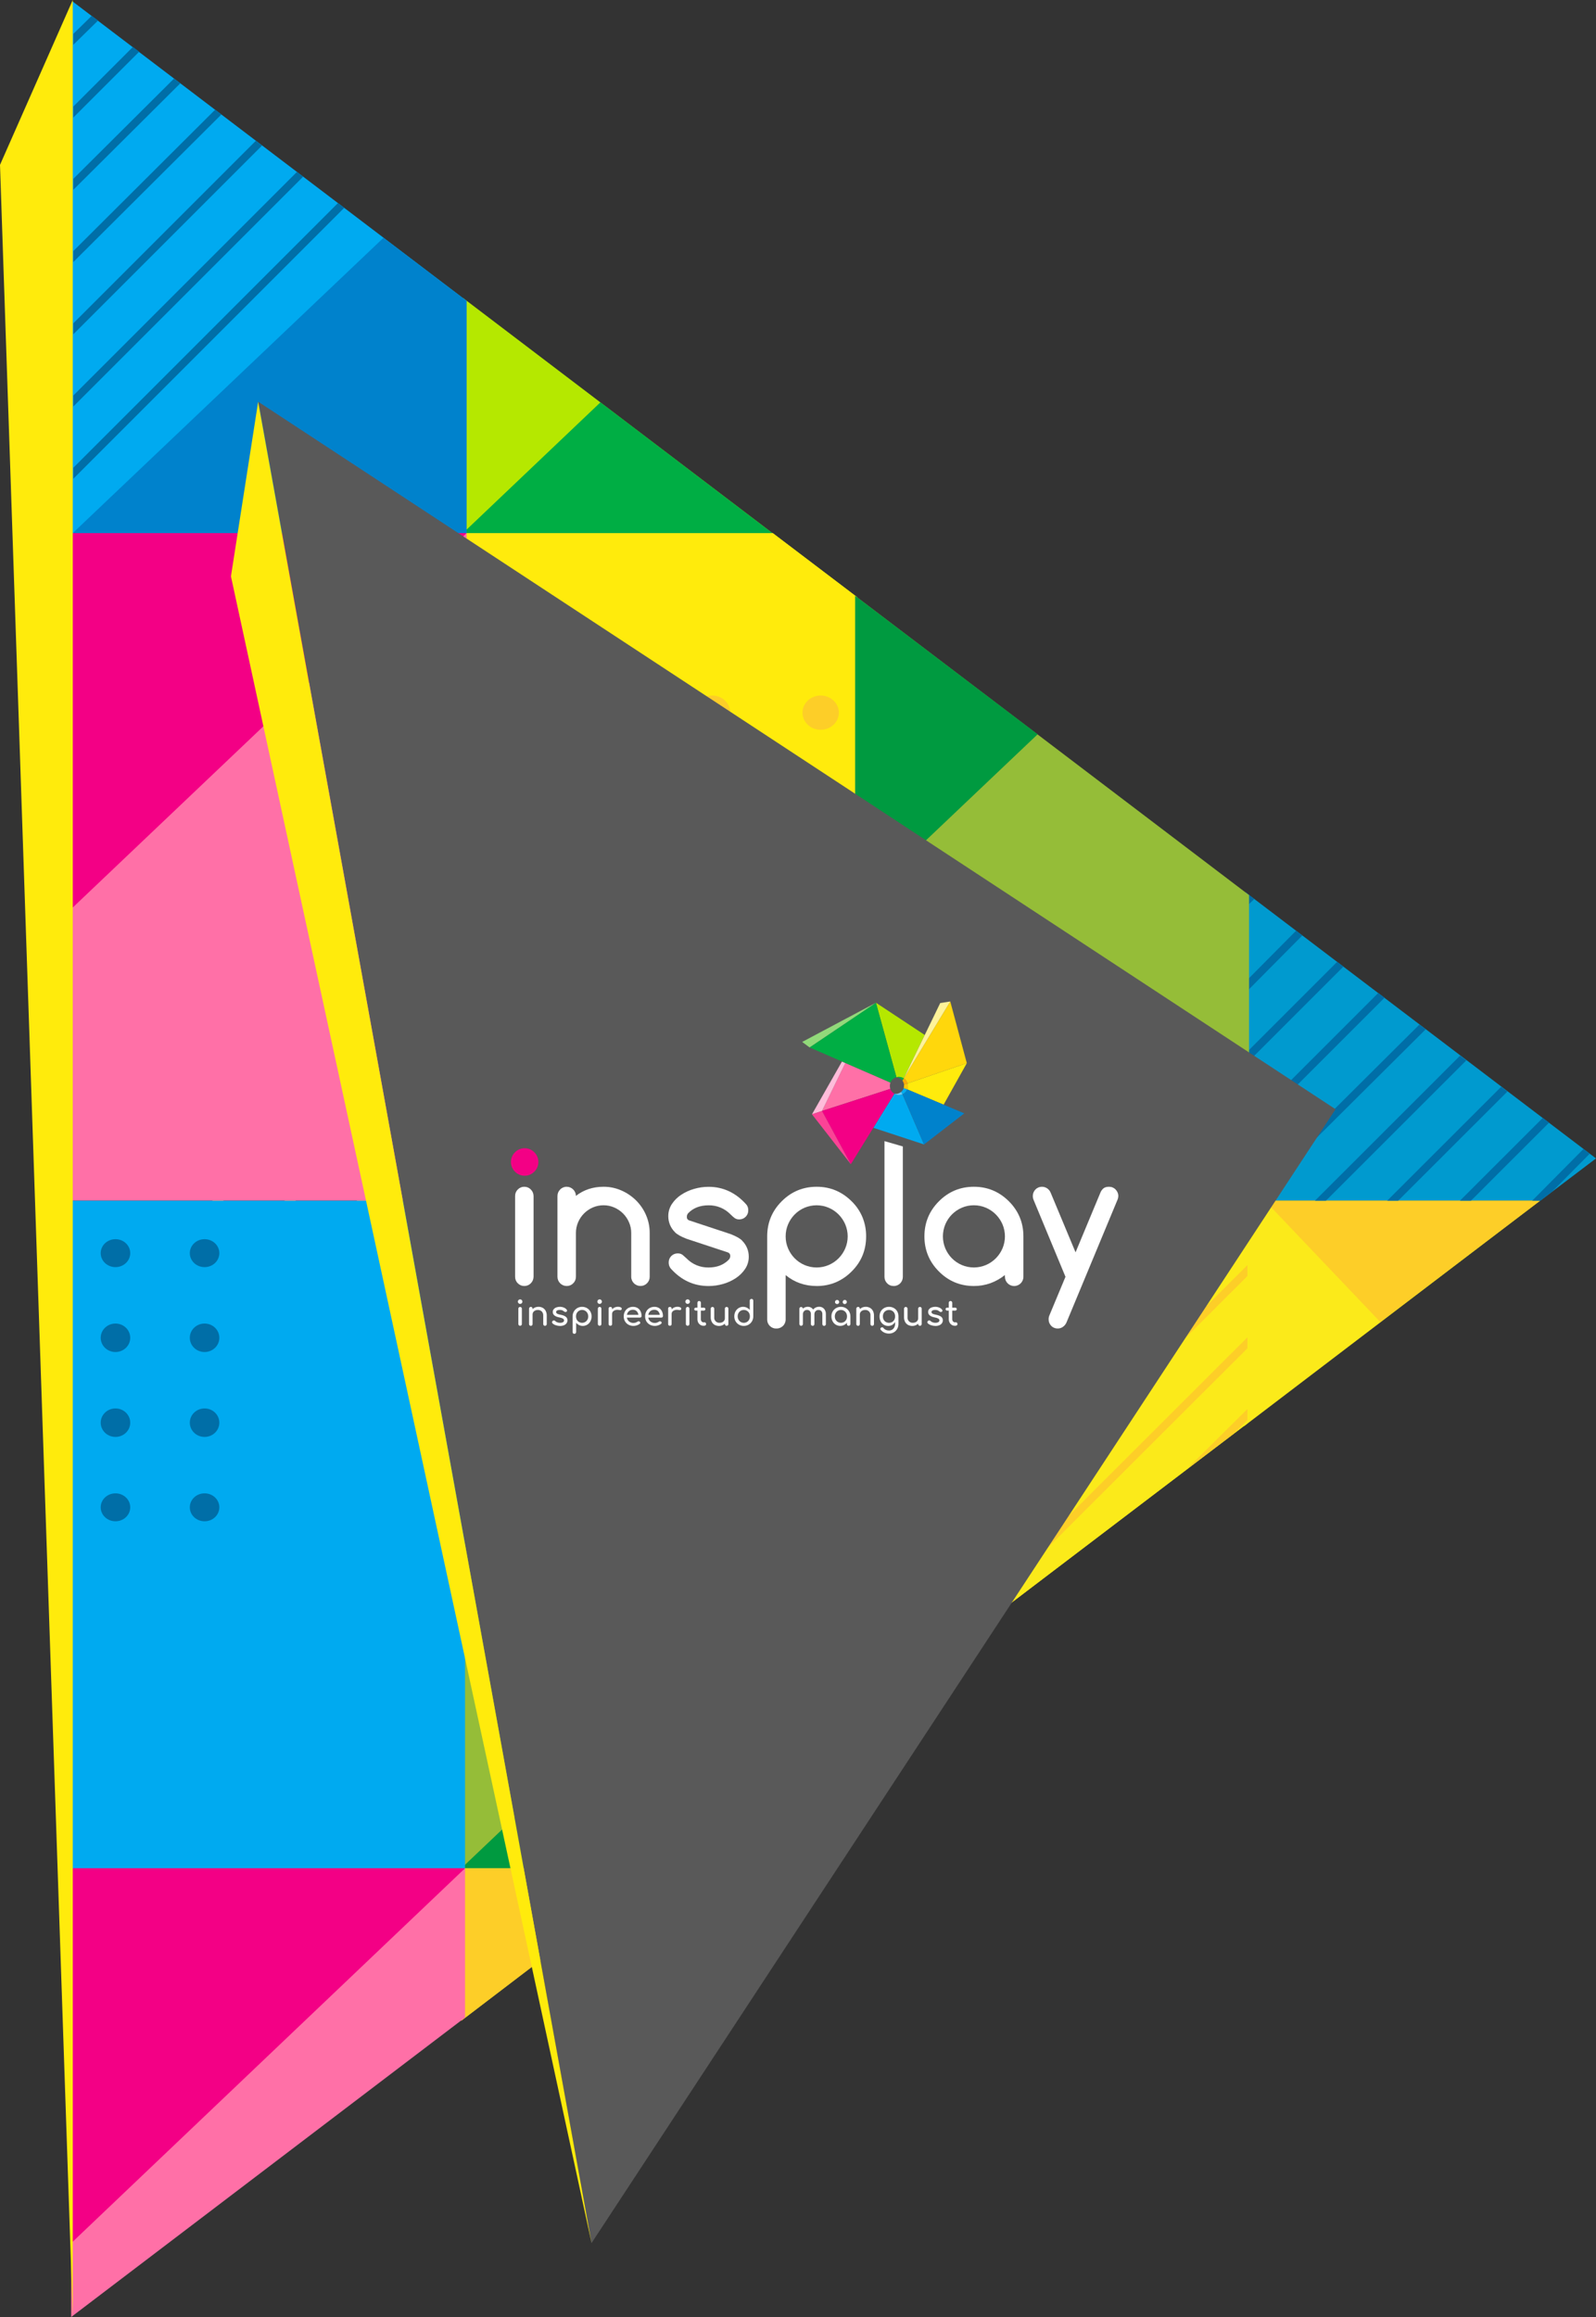 <svg width="3027" height="4394" xmlns="http://www.w3.org/2000/svg" xmlns:xlink="http://www.w3.org/1999/xlink" overflow="hidden"><rect width="100%" height="100%" fill="#333333" stroke="none"/><defs><clipPath id="clip0"><rect x="11962" y="1818" width="3027" height="4394"/></clipPath><clipPath id="clip1"><rect x="12930" y="3716" width="1154" height="633"/></clipPath><clipPath id="clip2"><rect x="12930" y="3716" width="1154" height="633"/></clipPath><clipPath id="clip3"><rect x="12930" y="3716" width="1154" height="633"/></clipPath></defs><g clip-path="url(#clip0)" transform="translate(-11962 -1818)"><path d="M14324 3510 14989 4014.86 14883.4 4095 14324 4095 14324 3510Z" fill="#009ACF" fill-rule="evenodd"/><path d="M14324 3510 14341 3522.88 14324 3539 14324 3510Z" fill="#006EA7" fill-rule="evenodd"/><path d="M14321 4095 14883 4095 14321 4523 14321 4095Z" fill="#FBEA1A" fill-rule="evenodd"/><path d="M14361 4095 14883 4095 14579.8 4325 14361 4095Z" fill="#FDCE28" fill-rule="evenodd"/><path d="M14965.2 3997 14977 4006.02 14905.7 4077.93 14883.4 4095 14868 4095 14965.2 3997Z" fill="#006EA7" fill-rule="evenodd"/><path d="M14809.2 3879 14821 3887.98 14613.8 4095 14593 4095 14809.2 3879Z" fill="#006EA7" fill-rule="evenodd"/><path d="M14888.1 3938 14900 3947 14751.9 4095 14731 4095 14888.1 3938Z" fill="#006EA7" fill-rule="evenodd"/><path d="M14654.1 3761 14666 3769.99 14339.3 4095 14324 4095 14324 4089.43 14654.1 3761Z" fill="#006EA7" fill-rule="evenodd"/><path d="M14731.2 3820 14743 3828.98 14476.8 4095 14456 4095 14731.2 3820Z" fill="#006EA7" fill-rule="evenodd"/><path d="M14498.1 3642 14510 3651.03 14324 3837 14324 3816.1 14498.1 3642Z" fill="#006EA7" fill-rule="evenodd"/><path d="M14576.1 3701 14588 3710.03 14324 3974 14324 3953.1 14576.1 3701Z" fill="#006EA7" fill-rule="evenodd"/><path d="M14420.2 3583 14432 3592.07 14324 3701 14324 3680 14420.2 3583Z" fill="#006EA7" fill-rule="evenodd"/><path d="M12499 4092 12519.8 4092 12847 4419.17 12847 4440 12499 4092Z" fill="#FDCE28" fill-rule="evenodd"/><path d="M12636 4092 12656.8 4092 12847 4282.15 12847 4303 12636 4092Z" fill="#FDCE28" fill-rule="evenodd"/><path d="M12265.4 4112 12847 4693.15 12847 4714 12255 4122.41 12265.4 4112Z" fill="#FDCE28" fill-rule="evenodd"/><path d="M12362 4092 12382.8 4092 12847 4556.15 12847 4577 12362 4092Z" fill="#FDCE28" fill-rule="evenodd"/><path d="M12128.4 4249 12847 4967.17 12847 4988 12118 4259.42 12128.4 4249Z" fill="#FDCE28" fill-rule="evenodd"/><path d="M12197.4 4180 12847 4830.14 12847 4851 12187 4190.42 12197.4 4180Z" fill="#FDCE28" fill-rule="evenodd"/><path d="M12100 4357 12847 5104.13 12847 5125 12100 4377.84 12100 4357Z" fill="#FDCE28" fill-rule="evenodd"/><path d="M12840 2383 13427 2829 12840 2829 12840 2383Z" fill="#B5E800" fill-rule="evenodd"/><path d="M13100.8 2581 13427 2829 12840 2829 13100.8 2581Z" fill="#00AE44" fill-rule="evenodd"/><path d="M12840 2829 13427.6 2829 13588 2950.72 13588 4095 12840 4095 12840 2829Z" fill="#FBEA1A" fill-rule="evenodd"/><path d="M12840 2829 13427.6 2829 13588 2950.72 13588 4095 12840 4095 12840 2829Z" fill="#FFEB0C" fill-rule="evenodd"/><path d="M12100 1821 12847 2388.53 12847 2829 12100 2829 12100 1821Z" fill="#00AAF0" fill-rule="evenodd"/><path d="M12689.3 2269 12847 2388.73 12847 2829 12100 2829 12689.3 2269Z" fill="#0082CC" fill-rule="evenodd"/><path d="M12100 2829 12847 2829 12847 4095 12100 4095 12100 2829" fill="#FF70A7" fill-rule="evenodd"/><path d="M12100 2829 12847 2829 12100 3539 12100 2829Z" fill="#F30085" fill-rule="evenodd"/><path d="M12837 4095 13584 4095 13584 5081.75 13216.4 5361 12837 5361 12837 4095Z" fill="#95BD38" fill-rule="evenodd"/><path d="M13584 4651 13584 5081.75 13216.4 5361 12837 5361 13584 4651Z" fill="#009A40" fill-rule="evenodd"/><path d="M12837 5361 13216 5361 12837 5650 12837 5361Z" fill="#FBEA1A" fill-rule="evenodd"/><path d="M12837 5361 13216 5361 12837 5650 12837 5361Z" fill="#FDCE28" fill-rule="evenodd"/><path d="M12097 4095 12844 4095 12844 5361 12097 5361 12097 4095" fill="#00AAF0" fill-rule="evenodd"/><path d="M12890 4095 13337 4095 13337 4520 12890 4095Z" fill="#FDCE28" fill-rule="evenodd"/><path d="M12097 5361 12844 5361 12844 5644.07 12097 6212 12097 5361Z" fill="#FF70A7" fill-rule="evenodd"/><path d="M12097 5361 12844 5361 12097 6072 12097 5361Z" fill="#F30085" fill-rule="evenodd"/><path d="M12902.5 3722C12921.5 3722 12937 3736.55 12937 3754.5 12937 3772.45 12921.5 3787 12902.5 3787 12883.4 3787 12868 3772.45 12868 3754.5 12868 3736.55 12883.4 3722 12902.5 3722Z" fill="#FDCE28" fill-rule="evenodd"/><path d="M13108 3722C13126.8 3722 13142 3736.55 13142 3754.5 13142 3772.45 13126.8 3787 13108 3787 13089.2 3787 13074 3772.45 13074 3754.5 13074 3736.55 13089.2 3722 13108 3722Z" fill="#FDCE28" fill-rule="evenodd"/><path d="M12902.5 3527C12921.5 3527 12937 3541.55 12937 3559.5 12937 3577.45 12921.5 3592 12902.5 3592 12883.4 3592 12868 3577.45 12868 3559.5 12868 3541.55 12883.4 3527 12902.5 3527Z" fill="#FDCE28" fill-rule="evenodd"/><path d="M13108 3527C13126.8 3527 13142 3541.55 13142 3559.5 13142 3577.45 13126.8 3592 13108 3592 13089.2 3592 13074 3577.45 13074 3559.5 13074 3541.55 13089.2 3527 13108 3527Z" fill="#FDCE28" fill-rule="evenodd"/><path d="M12902.5 3332C12921.5 3332 12937 3346.55 12937 3364.5 12937 3382.45 12921.5 3397 12902.5 3397 12883.4 3397 12868 3382.45 12868 3364.5 12868 3346.55 12883.4 3332 12902.5 3332Z" fill="#FDCE28" fill-rule="evenodd"/><path d="M13108 3332C13126.8 3332 13142 3346.55 13142 3364.5 13142 3382.45 13126.8 3397 13108 3397 13089.2 3397 13074 3382.45 13074 3364.5 13074 3346.55 13089.2 3332 13108 3332Z" fill="#FDCE28" fill-rule="evenodd"/><path d="M12902.5 3137C12921.5 3137 12937 3151.55 12937 3169.5 12937 3187.45 12921.5 3202 12902.5 3202 12883.4 3202 12868 3187.45 12868 3169.5 12868 3151.55 12883.4 3137 12902.5 3137Z" fill="#FDCE28" fill-rule="evenodd"/><path d="M13108 3137C13126.8 3137 13142 3151.55 13142 3169.5 13142 3187.45 13126.8 3202 13108 3202 13089.2 3202 13074 3187.45 13074 3169.5 13074 3151.55 13089.2 3137 13108 3137Z" fill="#FDCE28" fill-rule="evenodd"/><path d="M13313 3722C13331.8 3722 13347 3736.55 13347 3754.5 13347 3772.45 13331.8 3787 13313 3787 13294.2 3787 13279 3772.45 13279 3754.5 13279 3736.55 13294.2 3722 13313 3722Z" fill="#FDCE28" fill-rule="evenodd"/><path d="M13518.5 3722C13537.5 3722 13553 3736.55 13553 3754.5 13553 3772.45 13537.5 3787 13518.5 3787 13499.4 3787 13484 3772.45 13484 3754.5 13484 3736.55 13499.4 3722 13518.5 3722Z" fill="#FDCE28" fill-rule="evenodd"/><path d="M13313 3527C13331.8 3527 13347 3541.55 13347 3559.5 13347 3577.45 13331.8 3592 13313 3592 13294.2 3592 13279 3577.45 13279 3559.5 13279 3541.55 13294.2 3527 13313 3527Z" fill="#FDCE28" fill-rule="evenodd"/><path d="M13518.5 3527C13537.5 3527 13553 3541.55 13553 3559.5 13553 3577.45 13537.5 3592 13518.5 3592 13499.4 3592 13484 3577.45 13484 3559.5 13484 3541.55 13499.4 3527 13518.5 3527Z" fill="#FDCE28" fill-rule="evenodd"/><path d="M13313 3332C13331.8 3332 13347 3346.55 13347 3364.5 13347 3382.45 13331.8 3397 13313 3397 13294.2 3397 13279 3382.45 13279 3364.5 13279 3346.55 13294.2 3332 13313 3332Z" fill="#FDCE28" fill-rule="evenodd"/><path d="M13518.5 3332C13537.5 3332 13553 3346.55 13553 3364.5 13553 3382.45 13537.5 3397 13518.5 3397 13499.4 3397 13484 3382.45 13484 3364.5 13484 3346.55 13499.4 3332 13518.5 3332Z" fill="#FDCE28" fill-rule="evenodd"/><path d="M13313 3137C13331.8 3137 13347 3151.55 13347 3169.5 13347 3187.45 13331.8 3202 13313 3202 13294.2 3202 13279 3187.45 13279 3169.5 13279 3151.55 13294.2 3137 13313 3137Z" fill="#FDCE28" fill-rule="evenodd"/><path d="M13518.5 3137C13537.5 3137 13553 3151.55 13553 3169.5 13553 3187.45 13537.5 3202 13518.5 3202 13499.4 3202 13484 3187.45 13484 3169.5 13484 3151.55 13499.4 3137 13518.5 3137Z" fill="#FDCE28" fill-rule="evenodd"/><path d="M12181 4650C12196.5 4650 12209 4661.85 12209 4676.49 12209 4691.15 12196.5 4703 12181 4703 12165.5 4703 12153 4691.15 12153 4676.49 12153 4661.85 12165.5 4650 12181 4650Z" fill="#006EA7" fill-rule="evenodd"/><path d="M12350 4650C12365.5 4650 12378 4661.85 12378 4676.49 12378 4691.15 12365.5 4703 12350 4703 12334.5 4703 12322 4691.15 12322 4676.49 12322 4661.85 12334.5 4650 12350 4650Z" fill="#006EA7" fill-rule="evenodd"/><path d="M12181 4489C12196.5 4489 12209 4501.09 12209 4516 12209 4530.93 12196.5 4543 12181 4543 12165.5 4543 12153 4530.93 12153 4516 12153 4501.09 12165.5 4489 12181 4489Z" fill="#006EA7" fill-rule="evenodd"/><path d="M12350 4489C12365.5 4489 12378 4501.09 12378 4516 12378 4530.93 12365.5 4543 12350 4543 12334.5 4543 12322 4530.93 12322 4516 12322 4501.09 12334.5 4489 12350 4489Z" fill="#006EA7" fill-rule="evenodd"/><path d="M12181 4328C12196.5 4328 12209 4340.09 12209 4355 12209 4369.91 12196.5 4382 12181 4382 12165.5 4382 12153 4369.91 12153 4355 12153 4340.09 12165.5 4328 12181 4328Z" fill="#006EA7" fill-rule="evenodd"/><path d="M12350 4328C12365.5 4328 12378 4340.09 12378 4355 12378 4369.91 12365.5 4382 12350 4382 12334.5 4382 12322 4369.91 12322 4355 12322 4340.09 12334.5 4328 12350 4328Z" fill="#006EA7" fill-rule="evenodd"/><path d="M12181 4168C12196.5 4168 12209 4179.87 12209 4194.5 12209 4209.13 12196.5 4221 12181 4221 12165.5 4221 12153 4209.13 12153 4194.5 12153 4179.87 12165.5 4168 12181 4168Z" fill="#006EA7" fill-rule="evenodd"/><path d="M12350 4168C12365.5 4168 12378 4179.87 12378 4194.5 12378 4209.13 12365.5 4221 12350 4221 12334.5 4221 12322 4209.13 12322 4194.5 12322 4179.87 12334.5 4168 12350 4168Z" fill="#006EA7" fill-rule="evenodd"/><path d="M13581 4095 14328 4095 14328 4517.19 13581 5085 13581 4095Z" fill="#FBEA1A" fill-rule="evenodd"/><path d="M13581 4095 14328 4095 14328 4517.19 13581 5085 13581 4095Z" fill="#FBEA1A" fill-rule="evenodd"/><path d="M13584 2948 14331 3515.51 14331 4095 13584 4095 13584 2948Z" fill="#95BD38" fill-rule="evenodd"/><path d="M13584 2948 13930 3210.53 13584 3539 13584 2948Z" fill="#009A40" fill-rule="evenodd"/><path d="M13831 3670 14278 4095 13831 4095 13831 3670Z" fill="#FDCE28" fill-rule="evenodd"/><path d="M12214.1 1907 12226 1916.03 12101 2041 12101 2020.09 12214.1 1907Z" fill="#006EA7" fill-rule="evenodd"/><path d="M12136 1848 12148 1856.92 12101 1903 12101 1882.33 12136 1848Z" fill="#006EA7" fill-rule="evenodd"/><path d="M12370.1 2026 12382 2035 12101 2315 12101 2294.16 12370.1 2026Z" fill="#006EA7" fill-rule="evenodd"/><path d="M12292.1 1967 12304 1975.98 12101 2178 12101 2157.2 12292.1 1967Z" fill="#006EA7" fill-rule="evenodd"/><path d="M12525.2 2144 12537 2153.01 12101 2589 12101 2568.14 12525.2 2144Z" fill="#006EA7" fill-rule="evenodd"/><path d="M12447.2 2085 12459 2094 12101 2452 12101 2431.15 12447.2 2085Z" fill="#006EA7" fill-rule="evenodd"/><path d="M12603.1 2203 12615 2212 12101 2726 12101 2705.13 12603.1 2203Z" fill="#006EA7" fill-rule="evenodd"/><path d="M13763.2 4095 13784 4095 13581 4299 13581 4278.12 13763.2 4095Z" fill="#FDCE28" fill-rule="evenodd"/><path d="M13626.3 4095 13647 4095 13581 4162 13581 4141.04 13626.3 4095Z" fill="#FDCE28" fill-rule="evenodd"/><path d="M14038.2 4095 14059 4095 13581 4573 13581 4552.16 14038.2 4095Z" fill="#FDCE28" fill-rule="evenodd"/><path d="M13900.2 4095 13921 4095 13581 4436 13581 4415.12 13900.2 4095Z" fill="#FDCE28" fill-rule="evenodd"/><path d="M14312.7 4095 14328 4095 14328 4100.58 13581 4847 13581 4826.16 14312.7 4095Z" fill="#FDCE28" fill-rule="evenodd"/><path d="M14175.2 4095 14196 4095 13581 4710 13581 4689.16 14175.2 4095Z" fill="#FDCE28" fill-rule="evenodd"/><path d="M14328 4354 14328 4374.84 13732.1 4969.83 13645 5036 14328 4354Z" fill="#FDCE28" fill-rule="evenodd"/><path d="M14328 4217 14328 4237.82 13581 4984 13581 4963.16 14328 4217Z" fill="#FDCE28" fill-rule="evenodd"/><path d="M14328 4490 14328 4510.74 14301 4537.47 14214 4603 14328 4490Z" fill="#FDCE28" fill-rule="evenodd"/><path d="M12452 2580 14495 3921.56 13083.8 6072 12452 2580Z" fill="#595959" fill-rule="evenodd"/><path d="M12451.6 2580 13084 6072 12400 2910.93 12451.6 2580Z" fill="#FFEB0C" fill-rule="evenodd"/><g clip-path="url(#clip1)"><g clip-path="url(#clip2)"><g clip-path="url(#clip3)"><path d="M783.533 271.123 687.398 239.558 727.2 174.989C731.941 177.565 737.591 177.866 742.579 175.81Z" fill="#00AAF0" transform="matrix(1 0 0 1 12931 3717.22)"/><path d="M719.597 165.701 589.997 207.605 634.291 116.64 715.421 151.92 719.827 153.835C718.413 157.651 718.333 161.833 719.597 165.701Z" fill="#FF70A7" transform="matrix(1 0 0 1 12931 3717.22)"/><path d="M634.291 116.626 590.04 207.605 571.032 213.941 627.912 113.875 628.258 114.005 634.291 116.626Z" fill="#FFBCDA" transform="matrix(1 0 0 1 12931 3717.22)"/><path d="M727.2 174.989 687.355 239.558 644.674 308.678 589.954 207.634 719.554 165.73C720.933 169.619 723.642 172.898 727.2 174.989Z" fill="#F30085" transform="matrix(1 0 0 1 12931 3717.22)"/><path d="M784.915 63.533 745.056 145.829 743.789 145.037C739.895 143.095 735.433 142.62 731.218 143.698L692.338 2.362Z" fill="#B5E800" transform="matrix(1 0 0 1 12931 3717.22)"/><path d="M731.218 143.698C726.207 144.72 721.743 149.069 719.827 153.778L566.438 87.12 692.309 2.362Z" fill="#00AE44" transform="matrix(1 0 0 1 12931 3717.22)"/><path d="M864.663 116.971 820.671 195.696 751.551 166.666C753.112 163.086 753.332 159.062 752.17 155.333Z" fill="#FFEB0C" transform="matrix(1 0 0 1 12931 3717.22)"/><path d="M864.663 116.971 752.155 155.318C750.947 151.43 748.442 148.075 745.056 145.814L833.271 0Z" fill="#FFD70C" transform="matrix(1 0 0 1 12931 3717.22)"/><path d="M859.939 212.198 783.547 271.123 742.637 175.81C746.064 174.37 750.629 169.718 751.536 166.666L820.656 195.696Z" fill="#0082CC" transform="matrix(1 0 0 1 12931 3717.22)"/><path d="M833.271 0 745.056 145.829 745.056 145.829 814.234 2.981 833.271 0Z" fill="#FFF399" transform="matrix(1 0 0 1 12931 3717.22)"/><path d="M692.309 2.362 566.438 87.12 552.384 76.709 692.309 2.362Z" fill="#92D97A" transform="matrix(1 0 0 1 12931 3717.22)"/><path d="M644.717 308.65 571.032 213.941 590.04 207.605 644.717 308.65Z" fill="#FB4396" transform="matrix(1 0 0 1 12931 3717.22)"/><path d="M742.637 175.81C737.676 178.02 731.955 177.715 727.258 174.989 731.893 175.804 736.648 174.499 740.218 171.432Z" fill="#67CBFF" transform="matrix(1 0 0 1 12931 3717.22)"/><path d="M751.536 166.666 744.927 164.419C745.612 162.203 745.837 159.87 745.589 157.565L752.155 155.333C753.317 159.062 753.097 163.086 751.536 166.666Z" fill="#FEC80C" transform="matrix(1 0 0 1 12931 3717.22)"/><path d="M752.155 155.333 745.589 157.565C745.233 154.826 744.194 152.221 742.565 149.99L745.056 145.829C748.47 148.059 750.985 151.426 752.155 155.333Z" fill="#FFAC07" transform="matrix(1 0 0 1 12931 3717.22)"/><path d="M751.536 166.666C749.866 170.751 746.676 174.03 742.637 175.81L740.232 171.49C742.398 169.61 744.019 167.183 744.927 164.462Z" fill="#00AEF2" transform="matrix(1 0 0 1 12931 3717.22)"/><path d="M731.218 143.698C735.309 144.019 739.112 145.925 741.816 149.011 742.075 149.314 742.291 149.63 742.565 149.976L745.056 145.814C740.969 143.133 735.919 142.361 731.218 143.698Z" fill="#00AE44" transform="matrix(1 0 0 1 12931 3717.22)"/><path d="M52.099 304.373C52.183 311.289 49.406 317.933 44.424 322.733 39.627 327.72 32.983 330.503 26.064 330.422 19.144 330.506 12.499 327.722 7.704 322.733-2.436 312.741-2.556 296.421 7.436 286.281 7.525 286.191 7.614 286.102 7.704 286.013 12.499 281.023 19.144 278.24 26.064 278.323 32.983 278.243 39.627 281.026 44.424 286.013 49.404 290.812 52.182 297.457 52.099 304.373Z" fill="#F30085" transform="matrix(1 0 0 1 12931 3717.22)"/><path d="M743.343 521.943 743.343 274.925 708.523 264.845 708.523 522.101C708.446 526.732 710.261 531.195 713.549 534.456 715.931 536.955 719.04 538.638 722.434 539.266 723.58 539.469 724.741 539.57 725.904 539.568 730.604 539.703 735.14 537.842 738.389 534.442 741.659 531.115 743.446 526.607 743.343 521.943Z" fill="#FFFFFF" transform="matrix(1 0 0 1 12931 3717.22)"/><path d="M7.963 521.943 7.963 369.029C7.868 364.327 9.718 359.794 13.075 356.501 16.292 353.159 20.749 351.298 25.387 351.36 30.023 351.295 34.479 353.151 37.699 356.486 41.056 359.793 42.953 364.303 42.97 369.014L42.97 521.943C42.951 526.65 41.054 531.154 37.699 534.456 34.48 537.793 30.023 539.649 25.387 539.583 20.751 539.65 16.294 537.794 13.075 534.456 9.72 531.167 7.87 526.64 7.963 521.943Z" fill="#FFFFFF" transform="matrix(1 0 0 1 12931 3717.22)"/><path d="M123.322 368.64C138.182 357.12 155.664 351.36 175.766 351.36 187.265 351.314 198.648 353.664 209.189 358.258 219.563 362.723 229.019 369.071 237.082 376.978 245.183 384.96 251.666 394.43 256.176 404.87 260.886 415.649 263.284 427.294 263.218 439.056L263.218 521.899C263.311 526.597 261.461 531.124 258.106 534.413 254.886 537.749 250.429 539.606 245.794 539.539 236.147 539.611 228.269 531.85 228.197 522.203 228.195 522.102 228.195 522 228.197 521.899L228.197 439.099C228.231 432.104 226.803 425.179 224.006 418.766 218.606 406.181 208.596 396.14 196.027 390.701 189.638 387.896 182.73 386.463 175.752 386.496 168.752 386.44 161.819 387.842 155.39 390.615 142.789 396.042 132.767 406.12 127.411 418.752 124.666 425.177 123.269 432.098 123.307 439.085L123.307 521.928C123.4 526.625 121.551 531.153 118.195 534.442 114.977 537.78 110.52 539.636 105.883 539.568 96.237 539.64 88.358 531.878 88.286 522.232 88.285 522.131 88.285 522.029 88.286 521.928L88.286 369.029C88.225 364.359 90.071 359.865 93.398 356.587 96.648 353.17 101.183 351.274 105.898 351.36 115.42 351.467 123.135 359.119 123.322 368.64Z" fill="#FFFFFF" transform="matrix(1 0 0 1 12931 3717.22)"/><path d="M333.173 450.029C322.671 445.997 315.298 441.85 311.054 437.587L311.227 437.587C303.009 429.613 298.41 418.625 298.498 407.174 298.42 398.991 300.782 390.97 305.28 384.134 309.915 377.138 315.933 371.164 322.963 366.581 330.507 361.632 338.762 357.863 347.443 355.406 356.332 352.809 365.543 351.48 374.803 351.461 402.721 351.461 426.676 362.722 446.674 385.243 449.05 388.25 450.294 391.997 450.187 395.827 450.484 405.167 443.153 412.979 433.813 413.277 433.498 413.287 433.181 413.287 432.864 413.28 429.561 413.369 426.331 412.299 423.734 410.256 421.187 408.208 418.754 406.021 416.448 403.704 405.563 392.488 390.517 386.283 374.89 386.568 358.809 386.568 345.964 391.497 336.355 401.357 334.501 403.356 333.534 406.021 333.677 408.744 333.495 411.607 335.271 414.23 337.997 415.123L416.405 441.043C427.349 445.306 434.722 449.453 438.523 453.485L438.35 453.485C446.567 461.439 451.179 472.404 451.123 483.84 451.237 492.073 448.874 500.151 444.341 507.024 439.675 513.999 433.663 519.973 426.658 524.592 419.138 529.583 410.875 533.355 402.178 535.766 393.283 538.324 384.073 539.623 374.818 539.626 346.67 539.626 322.714 528.48 302.947 506.189 300.532 503.066 299.235 499.222 299.261 495.274 298.928 485.927 306.236 478.08 315.583 477.749 315.988 477.734 316.394 477.734 316.8 477.749 320.224 477.654 323.564 478.817 326.189 481.018 328.752 483.206 331.099 485.309 333.23 487.325 344.177 498.573 359.299 504.778 374.99 504.461 390.964 504.461 403.809 499.421 413.525 489.341 415.2 487.444 416.098 484.988 416.045 482.458 416.17 479.509 414.324 476.836 411.523 475.906Z" fill="#FFFFFF" transform="matrix(1 0 0 1 12931 3717.22)"/><path d="M579.888 539.583C557.443 539.583 537.84 532.695 521.078 518.918L521.078 602.77C521.214 607.474 519.358 612.019 515.966 615.283 512.643 618.551 508.142 620.336 503.482 620.237 494.142 620.521 486.34 613.178 486.056 603.838 486.045 603.477 486.046 603.117 486.058 602.755L486.058 445.493C486.058 419.505 495.216 397.325 513.533 378.95 531.85 360.576 553.968 351.379 579.888 351.36 605.578 351.36 627.692 360.547 646.229 378.922 655.073 387.537 662.083 397.852 666.835 409.248 671.482 420.751 673.816 433.058 673.704 445.464 673.704 471.672 664.546 493.852 646.229 512.007 637.503 520.878 627.114 527.944 615.658 532.8 604.298 537.397 592.143 539.702 579.888 539.583ZM521.078 445.478C521.035 453.331 522.603 461.11 525.687 468.331 528.631 475.302 532.866 481.654 538.171 487.051 543.501 492.43 549.811 496.735 556.762 499.738 571.48 506.015 588.123 506.015 602.842 499.738 609.842 496.717 616.196 492.381 621.562 486.965 626.887 481.566 631.151 475.216 634.133 468.245 640.276 453.689 640.276 437.268 634.133 422.712 631.151 415.74 626.887 409.391 621.562 403.992 616.195 398.578 609.84 394.242 602.842 391.219 588.122 384.948 571.481 384.948 556.762 391.219 549.812 394.223 543.502 398.53 538.171 403.906 532.868 409.303 528.631 415.655 525.687 422.626 522.606 429.853 521.042 437.636 521.093 445.493Z" fill="#FFFFFF" transform="matrix(1 0 0 1 12931 3717.22)"/><path d="M936.936 522.101 936.936 518.746C928.73 525.371 919.485 530.595 909.576 534.211 899.476 537.842 888.816 539.66 878.083 539.583 852.163 539.583 830.049 530.395 811.743 512.021 793.436 493.646 784.277 471.466 784.267 445.478 784.267 419.491 793.426 397.31 811.743 378.936 830.059 360.562 852.192 351.37 878.141 351.36 903.831 351.36 925.945 360.547 944.482 378.922 962.827 397.306 972 419.497 972 445.493L972 522.115C972 531.786 964.161 539.626 954.49 539.626 944.819 539.626 936.979 531.786 936.979 522.115ZM878.127 386.496C870.173 386.433 862.295 388.037 855 391.205 848.051 394.209 841.741 398.514 836.41 403.891 831.106 409.288 826.87 415.64 823.925 422.611 817.789 437.229 817.789 453.699 823.925 468.317 826.87 475.288 831.105 481.64 836.41 487.037 841.739 492.415 848.049 496.721 855 499.723 869.718 506 886.362 506 901.08 499.723 908.08 496.702 914.435 492.366 919.8 486.951 925.125 481.552 929.389 475.202 932.371 468.23 938.514 453.675 938.514 437.253 932.371 422.698 929.389 415.725 925.125 409.376 919.8 403.978 914.433 398.563 908.079 394.227 901.08 391.205 893.846 388.057 886.031 386.457 878.141 386.51Z" fill="#FFFFFF" transform="matrix(1 0 0 1 12931 3717.22)"/><path d="M1051.8 522.101 991.498 376.762C990.401 374.27 989.832 371.578 989.827 368.856 989.814 366.548 990.271 364.26 991.167 362.131 992.035 360.042 993.285 358.132 994.853 356.501 996.42 354.879 998.302 353.596 1000.38 352.728 1005.83 350.477 1012.05 351.075 1016.97 354.326 1020.1 356.429 1022.5 359.447 1023.84 362.966L1070.91 475.718 1117.99 362.635C1119.18 359.473 1121.17 356.668 1123.75 354.485 1126.26 352.401 1129.81 351.36 1134.4 351.36 1136.76 351.34 1139.1 351.795 1141.27 352.699 1143.35 353.569 1145.23 354.854 1146.8 356.472 1148.38 358.115 1149.65 360.02 1150.57 362.102 1151.53 364.216 1152.02 366.509 1152.01 368.827 1151.96 371.562 1151.33 374.255 1150.17 376.733L1053.84 608.443C1052.44 611.84 1050.12 614.778 1047.14 616.925 1044.29 619.052 1040.82 620.198 1037.26 620.194 1032.58 620.335 1028.05 618.506 1024.78 615.154 1021.49 611.8 1019.7 607.251 1019.84 602.554 1019.83 599.885 1020.4 597.249 1021.51 594.821Z" fill="#FFFFFF" transform="matrix(1 0 0 1 12931 3717.22)"/><path d="M14.4 572.242C12.73 570.538 12.757 567.802 14.461 566.133 15.257 565.353 16.324 564.909 17.438 564.898 19.824 564.872 21.779 566.786 21.805 569.172 21.83 571.556 19.917 573.512 17.531 573.538 16.355 573.549 15.224 573.083 14.4 572.242ZM15.048 614.002C14.422 613.372 14.084 612.513 14.112 611.626L14.112 582.653C14.068 581.75 14.408 580.872 15.048 580.234 15.69 579.62 16.552 579.293 17.438 579.327 19.169 579.22 20.658 580.536 20.765 582.267 20.773 582.395 20.773 582.525 20.765 582.653L20.765 611.683C20.792 612.565 20.466 613.42 19.858 614.059 19.22 614.702 18.342 615.046 17.438 615.01 16.534 615.046 15.657 614.702 15.019 614.059Z" fill="#FFFFFF" transform="matrix(1 0 0 1 12931 3717.22)"/><path d="M60.322 580.954C62.723 582.274 64.678 584.28 65.938 586.714 67.356 589.507 68.054 592.611 67.968 595.742L67.968 611.784C67.968 613.626 66.475 615.118 64.634 615.118 62.793 615.118 61.301 613.626 61.301 611.784L61.301 595.699C61.504 592.749 60.459 589.85 58.421 587.707 56.364 585.841 53.65 584.868 50.875 585 49.146 584.98 47.436 585.359 45.878 586.109 44.457 586.781 43.239 587.821 42.35 589.119 41.507 590.368 41.065 591.844 41.083 593.352L41.083 611.741C41.111 612.622 40.784 613.478 40.176 614.117 38.904 615.453 36.789 615.505 35.453 614.234 34.772 613.586 34.396 612.681 34.416 611.741L34.416 582.653C34.372 581.75 34.712 580.872 35.352 580.234 36.581 578.879 38.675 578.776 40.03 580.005 40.773 580.679 41.171 581.652 41.112 582.653L41.112 583.373C42.528 581.967 44.22 580.869 46.08 580.147 48.034 579.381 50.116 578.995 52.214 579.01 55.038 578.961 57.827 579.63 60.322 580.954Z" fill="#FFFFFF" transform="matrix(1 0 0 1 12931 3717.22)"/><path d="M84.96 613.901C82.673 613.18 80.577 611.954 78.826 610.315 78.276 609.79 77.968 609.06 77.976 608.299 77.962 607.284 78.453 606.329 79.286 605.751 79.934 605.212 80.736 604.895 81.576 604.843 82.526 604.879 83.42 605.301 84.053 606.01 85.101 607.067 86.37 607.877 87.768 608.386 89.447 609.064 91.242 609.407 93.053 609.394 95.049 609.5 97.037 609.073 98.813 608.155 100.049 607.494 100.815 606.201 100.8 604.8 100.769 603.4 99.996 602.122 98.77 601.445 96.64 600.286 94.317 599.525 91.915 599.198 83.554 597.586 79.373 594.148 79.373 588.888 79.316 586.912 79.987 584.986 81.259 583.474 82.594 581.947 84.307 580.8 86.227 580.147 88.32 579.401 90.528 579.026 92.75 579.039 95.354 579.02 97.937 579.508 100.354 580.479 102.424 581.265 104.258 582.569 105.682 584.266 106.2 584.84 106.501 585.58 106.531 586.354 106.492 587.16 106.083 587.905 105.422 588.37 104.884 588.734 104.243 588.915 103.594 588.888 102.45 588.884 101.353 588.44 100.526 587.65 99.536 586.709 98.358 585.988 97.07 585.533 95.635 585.088 94.137 584.879 92.635 584.914 90.936 584.849 89.247 585.195 87.71 585.922 86.545 586.404 85.784 587.54 85.781 588.802 85.749 589.582 85.977 590.353 86.429 590.991 87.098 591.739 87.952 592.301 88.906 592.618 90.622 593.251 92.39 593.732 94.19 594.058 98.933 595.018 102.293 596.343 104.27 598.032 106.225 599.655 107.324 602.087 107.251 604.627 107.271 606.564 106.704 608.462 105.624 610.071 104.424 611.788 102.754 613.123 100.814 613.915 98.408 614.919 95.818 615.41 93.211 615.355 90.399 615.335 87.61 614.844 84.96 613.901Z" fill="#FFFFFF" transform="matrix(1 0 0 1 12931 3717.22)"/><path d="M144.187 581.443C146.905 582.987 149.149 585.242 150.682 587.966 152.26 590.785 153.069 593.967 153.029 597.197 153.072 600.407 152.32 603.578 150.84 606.427 149.468 609.099 147.391 611.345 144.835 612.922 137.888 617.178 128.864 615.648 123.71 609.336L123.71 626.947C123.697 628.824 122.164 630.334 120.288 630.321 119.415 630.315 118.578 629.973 117.95 629.367 117.311 628.729 116.971 627.85 117.014 626.947L117.014 597.197C116.974 593.963 117.799 590.775 119.405 587.966 120.941 585.255 123.173 583.004 125.87 581.443 128.635 579.845 131.779 579.024 134.971 579.067 138.2 579.023 141.382 579.844 144.187 581.443ZM140.918 607.795C142.673 606.751 144.12 605.261 145.109 603.475 146.143 601.562 146.668 599.415 146.635 597.24 146.665 595.057 146.141 592.901 145.109 590.976 144.133 589.159 142.685 587.637 140.918 586.57 135.55 583.305 128.552 585.01 125.288 590.378 125.169 590.574 125.056 590.773 124.949 590.976 123.954 592.911 123.459 595.064 123.509 597.24 123.456 599.406 123.952 601.551 124.949 603.475 125.917 605.262 127.35 606.754 129.096 607.795 132.748 609.928 137.266 609.928 140.918 607.795Z" fill="#FFFFFF" transform="matrix(1 0 0 1 12931 3717.22)"/><path d="M165.211 572.242C163.525 570.554 163.526 567.818 165.216 566.132 166.903 564.447 169.639 564.448 171.324 566.136 173.01 567.824 173.009 570.56 171.321 572.246 170.506 573.06 169.4 573.513 168.25 573.509 167.105 573.523 166.006 573.065 165.211 572.242ZM165.859 614.002C165.234 613.372 164.894 612.513 164.923 611.626L164.923 582.653C164.88 581.75 165.22 580.872 165.859 580.234 167.088 578.879 169.183 578.776 170.538 580.005 171.281 580.679 171.678 581.652 171.619 582.653L171.619 611.683C171.647 612.565 171.32 613.42 170.712 614.059 169.357 615.321 167.257 615.321 165.902 614.059Z" fill="#FFFFFF" transform="matrix(1 0 0 1 12931 3717.22)"/><path d="M208.21 579.975C209.313 580.389 210.076 581.406 210.168 582.581 210.197 582.795 210.197 583.014 210.168 583.229 209.951 584.483 208.833 585.379 207.562 585.317 207.232 585.304 206.904 585.261 206.582 585.187 205.181 584.917 203.76 584.763 202.334 584.727 199.642 584.598 196.981 585.357 194.76 586.887 192.905 588.211 191.827 590.368 191.88 592.647L191.88 611.698C191.938 612.58 191.642 613.452 191.059 614.117 190.395 614.727 189.51 615.034 188.611 614.967 187.729 615.023 186.859 614.727 186.192 614.146 185.581 613.482 185.275 612.596 185.342 611.698L185.342 582.595C185.111 581.021 186.199 579.558 187.772 579.327 188.051 579.286 188.333 579.286 188.611 579.327 190.185 579.095 191.648 580.183 191.88 581.756 191.92 582.035 191.92 582.317 191.88 582.595L191.88 583.834C193.209 582.297 194.861 581.073 196.718 580.248 198.645 579.374 200.737 578.928 202.853 578.938 204.696 578.854 206.531 579.21 208.21 579.975Z" fill="#FFFFFF" transform="matrix(1 0 0 1 12931 3717.22)"/><path d="M246.946 598.666C246.368 599.214 245.596 599.511 244.8 599.487L219.974 599.487C220.372 602.381 221.854 605.016 224.122 606.859 226.498 608.763 229.474 609.758 232.517 609.667 233.905 609.653 235.282 609.41 236.592 608.947 237.845 608.554 239.027 607.961 240.091 607.191 240.702 606.711 241.461 606.456 242.237 606.471 242.947 606.437 243.645 606.668 244.195 607.119 244.908 607.638 245.343 608.455 245.376 609.336 245.377 610.121 244.989 610.854 244.339 611.295 242.682 612.566 240.816 613.541 238.824 614.175 233.604 615.979 227.87 615.541 222.984 612.965 220.219 611.485 217.924 609.26 216.36 606.543 214.742 603.703 213.915 600.48 213.97 597.211 213.913 593.951 214.687 590.731 216.216 587.851 217.659 585.157 219.829 582.921 222.48 581.4 225.258 579.831 228.404 579.03 231.595 579.082 234.625 579.011 237.614 579.779 240.235 581.299 242.667 582.775 244.619 584.927 245.851 587.491 247.201 590.343 247.872 593.467 247.81 596.621 247.825 597.394 247.512 598.137 246.946 598.666ZM223.79 587.29C221.766 589.111 220.438 591.581 220.032 594.274L241.776 594.274C241.521 591.64 240.366 589.173 238.507 587.29 236.627 585.513 234.108 584.572 231.523 584.683 228.711 584.56 225.953 585.488 223.79 587.29Z" fill="#FFFFFF" transform="matrix(1 0 0 1 12931 3717.22)"/><path d="M287.496 598.666C286.919 599.214 286.147 599.511 285.35 599.487L260.525 599.487C260.922 602.381 262.404 605.016 264.672 606.859 267.048 608.763 270.025 609.758 273.067 609.667 274.455 609.653 275.832 609.41 277.142 608.947 278.395 608.554 279.577 607.961 280.642 607.191 281.252 606.711 282.011 606.456 282.787 606.471 283.497 606.437 284.196 606.668 284.746 607.119 285.458 607.638 285.893 608.455 285.926 609.336 285.928 610.121 285.539 610.854 284.89 611.295 283.232 612.566 281.366 613.541 279.374 614.175 274.154 615.979 268.42 615.541 263.534 612.965 260.77 611.485 258.474 609.26 256.91 606.543 255.292 603.703 254.465 600.48 254.52 597.211 254.464 593.951 255.237 590.731 256.766 587.851 258.209 585.157 260.379 582.921 263.03 581.4 265.808 579.831 268.955 579.03 272.146 579.082 275.175 579.011 278.165 579.779 280.786 581.299 283.218 582.775 285.169 584.927 286.402 587.491 287.751 590.343 288.422 593.467 288.36 596.621 288.376 597.394 288.062 598.137 287.496 598.666ZM264.341 587.29C262.316 589.111 260.989 591.581 260.582 594.274L282.326 594.274C282.072 591.64 280.917 589.173 279.058 587.29 277.177 585.513 274.658 584.572 272.074 584.683 269.261 584.56 266.504 585.488 264.341 587.29Z" fill="#FFFFFF" transform="matrix(1 0 0 1 12931 3717.22)"/><path d="M321.12 579.975C322.223 580.389 322.986 581.406 323.078 582.581 323.107 582.795 323.107 583.014 323.078 583.229 322.862 584.483 321.744 585.379 320.472 585.317 320.142 585.304 319.814 585.261 319.493 585.187 318.092 584.917 316.67 584.763 315.245 584.727 312.552 584.598 309.891 585.357 307.67 586.887 305.816 588.211 304.737 590.368 304.79 592.647L304.79 611.698C304.848 612.58 304.553 613.452 303.97 614.117 303.306 614.727 302.42 615.034 301.522 614.967 300.639 615.023 299.769 614.727 299.102 614.146 298.492 613.482 298.185 612.596 298.253 611.698L298.253 582.595C298.021 581.021 299.11 579.558 300.682 579.327 300.962 579.286 301.244 579.286 301.522 579.327 303.096 579.095 304.559 580.183 304.79 581.756 304.831 582.035 304.831 582.317 304.79 582.595L304.79 583.834C306.12 582.297 307.771 581.073 309.629 580.248 311.556 579.374 313.648 578.928 315.763 578.938 317.606 578.854 319.441 579.21 321.12 579.975Z" fill="#FFFFFF" transform="matrix(1 0 0 1 12931 3717.22)"/><path d="M332.122 572.242C330.435 570.554 330.437 567.818 332.126 566.132 333.814 564.447 336.55 564.448 338.234 566.136 339.921 567.824 339.919 570.56 338.232 572.246 337.417 573.06 336.311 573.513 335.16 573.509 334.015 573.523 332.917 573.065 332.122 572.242ZM332.77 614.002C332.145 613.372 331.805 612.513 331.834 611.626L331.834 582.653C331.79 581.75 332.13 580.872 332.77 580.234 333.998 578.879 336.093 578.776 337.448 580.005 338.191 580.679 338.589 581.652 338.53 582.653L338.53 611.683C338.557 612.565 338.23 613.42 337.622 614.059 336.267 615.321 334.168 615.321 332.813 614.059Z" fill="#FFFFFF" transform="matrix(1 0 0 1 12931 3717.22)"/><path d="M369.403 609.394C369.963 610.045 370.257 610.883 370.224 611.741 370.254 612.65 369.854 613.521 369.144 614.088 368.364 614.716 367.38 615.039 366.379 614.995L365.198 614.995C363.129 615.011 361.1 614.432 359.352 613.325 357.587 612.213 356.154 610.647 355.205 608.789 354.204 606.783 353.71 604.564 353.765 602.323L353.765 586.239 350.755 586.239C349.943 586.275 349.15 585.997 348.538 585.461 347.983 584.963 347.674 584.248 347.688 583.503 347.656 582.716 347.966 581.955 348.538 581.415 349.15 580.879 349.943 580.601 350.755 580.637L353.765 580.637 353.765 571.248C353.765 569.442 355.228 567.979 357.034 567.979 358.839 567.979 360.302 569.442 360.302 571.248L360.302 580.637 365.76 580.637C366.572 580.601 367.366 580.879 367.978 581.415 368.549 581.955 368.859 582.716 368.827 583.503 368.842 584.248 368.532 584.963 367.978 585.461 367.366 585.997 366.572 586.275 365.76 586.239L360.216 586.239 360.216 602.352C360.176 603.916 360.686 605.445 361.656 606.672 362.481 607.791 363.794 608.445 365.184 608.429L367.402 608.429C368.181 608.429 368.918 608.785 369.403 609.394Z" fill="#FFFFFF" transform="matrix(1 0 0 1 12931 3717.22)"/><path d="M411.552 580.176C412.173 580.824 412.5 581.698 412.459 582.595L412.459 611.683C412.487 612.565 412.16 613.42 411.552 614.059 410.281 615.396 408.165 615.448 406.829 614.176 406.148 613.528 405.772 612.624 405.792 611.683L405.792 610.963C404.375 612.367 402.683 613.466 400.824 614.189 396.177 615.959 390.996 615.659 386.582 613.368 384.179 612.049 382.225 610.043 380.966 607.608 379.552 604.813 378.86 601.71 378.95 598.579L378.95 582.595C378.95 580.754 380.442 579.262 382.284 579.262 384.126 579.262 385.618 580.754 385.618 582.595L385.618 598.637C385.01 603.923 388.803 608.7 394.088 609.307 394.723 609.381 395.364 609.389 396 609.336 397.729 609.359 399.44 608.98 400.997 608.227 402.42 607.555 403.636 606.517 404.525 605.218 405.366 603.968 405.808 602.492 405.792 600.984L405.792 582.595C405.75 581.692 406.09 580.815 406.728 580.176 408.099 578.955 410.167 578.955 411.538 580.176Z" fill="#FFFFFF" transform="matrix(1 0 0 1 12931 3717.22)"/><path d="M458.77 564.97C459.392 565.618 459.72 566.492 459.677 567.389L459.677 597.139C459.714 600.374 458.889 603.56 457.286 606.37 455.749 609.08 453.517 611.331 450.821 612.893 448.052 614.491 444.902 615.312 441.706 615.269 438.492 615.306 435.325 614.487 432.533 612.893 429.814 611.351 427.568 609.096 426.038 606.37 424.457 603.553 423.648 600.369 423.691 597.139 423.648 593.93 424.401 590.759 425.88 587.909 427.254 585.238 429.33 582.993 431.885 581.415 438.833 577.164 447.853 578.694 453.01 585L453.01 567.36C452.966 566.457 453.306 565.579 453.946 564.941 455.317 563.72 457.384 563.72 458.755 564.941ZM447.638 607.795C449.398 606.733 450.832 605.209 451.786 603.389 452.781 601.454 453.276 599.301 453.226 597.125 453.278 594.958 452.782 592.814 451.786 590.89 450.817 589.104 449.384 587.611 447.638 586.57 443.985 584.44 439.469 584.44 435.816 586.57 434.066 587.615 432.625 589.106 431.64 590.89 430.603 592.802 430.078 594.951 430.114 597.125 430.079 599.309 430.605 601.465 431.64 603.389 432.614 605.205 434.055 606.727 435.816 607.795 439.469 609.925 443.985 609.925 447.638 607.795Z" fill="#FFFFFF" transform="matrix(1 0 0 1 12931 3717.22)"/><path d="M593.856 582.725C596.327 585.593 597.583 589.313 597.355 593.093L597.355 611.813C597.383 612.694 597.056 613.55 596.448 614.189 595.177 615.525 593.061 615.577 591.725 614.306 591.044 613.658 590.668 612.753 590.688 611.813L590.688 593.093C590.846 590.898 590.132 588.73 588.701 587.059 587.294 585.654 585.36 584.906 583.373 585 581.258 584.934 579.219 585.791 577.786 587.347 576.298 588.986 575.512 591.142 575.597 593.352L575.597 611.741C575.624 612.622 575.297 613.478 574.69 614.117 573.418 615.453 571.303 615.505 569.966 614.234 569.285 613.586 568.91 612.681 568.93 611.741L568.93 593.021C569.088 590.826 568.374 588.658 566.943 586.987 565.536 585.582 563.602 584.835 561.615 584.928 559.482 584.855 557.421 585.711 555.97 587.275 554.482 588.914 553.696 591.07 553.781 593.28L553.781 611.669C553.808 612.55 553.481 613.406 552.874 614.045 551.602 615.381 549.487 615.433 548.151 614.162 547.469 613.514 547.094 612.609 547.114 611.669L547.114 582.725C547.07 581.822 547.41 580.944 548.05 580.306 548.692 579.694 549.553 579.367 550.44 579.398 551.308 579.364 552.154 579.681 552.787 580.277 553.408 580.89 553.759 581.724 553.767 582.595 554.921 581.446 556.298 580.545 557.813 579.946 559.434 579.303 561.167 578.981 562.911 578.995 564.981 578.962 567.029 579.42 568.887 580.335 570.626 581.22 572.114 582.533 573.207 584.151 574.527 582.529 576.202 581.233 578.102 580.363 580.149 579.406 582.381 578.915 584.64 578.923 588.118 578.794 591.482 580.18 593.856 582.725Z" fill="#FFFFFF" transform="matrix(1 0 0 1 12931 3717.22)"/><path d="M635.04 581.443C637.736 583.006 639.968 585.256 641.506 587.966 643.108 590.776 643.934 593.963 643.896 597.197L643.896 611.741C643.896 613.583 642.404 615.075 640.562 615.075 638.721 615.075 637.229 613.583 637.229 611.741L637.229 609.322C632.036 615.564 623.067 617.086 616.104 612.907 613.548 611.331 611.472 609.084 610.099 606.413 608.619 603.563 607.867 600.392 607.911 597.182 607.867 593.953 608.677 590.769 610.258 587.952 611.787 585.226 614.033 582.971 616.752 581.429 619.544 579.835 622.711 579.015 625.925 579.053 629.123 579.014 632.272 579.839 635.04 581.443ZM631.843 607.795C633.589 606.754 635.021 605.261 635.991 603.475 636.987 601.551 637.482 599.406 637.431 597.24 637.481 595.064 636.986 592.911 635.991 590.976 632.945 585.39 625.948 583.331 620.362 586.377 620.247 586.439 620.133 586.503 620.021 586.57 618.26 587.638 616.818 589.16 615.845 590.976 614.811 592.9 614.285 595.056 614.318 597.24 614.283 599.415 614.808 601.563 615.845 603.475 616.83 605.259 618.271 606.75 620.021 607.795 623.674 609.925 628.19 609.925 631.843 607.795ZM615.845 572.703C614.321 571.212 614.295 568.768 615.787 567.245 615.806 567.226 615.825 567.206 615.845 567.187 616.598 566.411 617.643 565.988 618.725 566.021 620.866 566.074 622.588 567.796 622.642 569.938 622.653 570.985 622.226 571.987 621.461 572.703 619.91 574.225 617.425 574.225 615.874 572.703ZM630.375 572.703C628.868 571.172 628.868 568.718 630.375 567.187 631.842 565.609 634.311 565.52 635.89 566.987 637.468 568.455 637.557 570.924 636.09 572.502 636.025 572.571 635.959 572.638 635.89 572.703 635.17 573.435 634.182 573.846 633.154 573.84 632.094 573.878 631.069 573.464 630.331 572.703Z" fill="#FFFFFF" transform="matrix(1 0 0 1 12931 3717.22)"/><path d="M680.947 580.954C683.349 582.274 685.303 584.28 686.563 586.714 687.982 589.507 688.68 592.611 688.594 595.742L688.594 611.784C688.594 613.626 687.102 615.118 685.26 615.118 683.418 615.118 681.927 613.626 681.927 611.784L681.927 595.699C682.534 590.413 678.741 585.637 673.456 585.029 672.821 584.955 672.181 584.947 671.544 585 669.815 584.98 668.105 585.359 666.547 586.109 665.126 586.781 663.908 587.821 663.019 589.119 662.175 590.367 661.733 591.844 661.752 593.352L661.752 611.741C661.779 612.622 661.453 613.478 660.845 614.117 659.573 615.453 657.458 615.505 656.122 614.234 655.441 613.586 655.065 612.681 655.085 611.741L655.085 582.653C655.042 581.75 655.382 580.872 656.021 580.234 657.249 578.879 659.344 578.776 660.7 580.005 661.443 580.679 661.84 581.652 661.781 582.653L661.781 583.373C663.194 581.969 664.88 580.872 666.735 580.147 668.689 579.381 670.771 578.995 672.869 579.01 675.683 578.965 678.462 579.635 680.947 580.954Z" fill="#FFFFFF" transform="matrix(1 0 0 1 12931 3717.22)"/><path d="M726.351 581.386C729.035 582.895 731.248 585.118 732.744 587.808 734.325 590.681 735.126 593.918 735.063 597.197L735.063 611.28C735.099 614.552 734.311 617.78 732.773 620.669 731.288 623.45 729.061 625.764 726.336 627.351 723.492 629.004 720.251 629.85 716.962 629.799 713.942 629.826 710.954 629.191 708.207 627.941 705.55 626.737 703.218 624.915 701.41 622.627 700.963 622.12 700.708 621.474 700.69 620.799 700.74 619.822 701.283 618.938 702.13 618.451 702.668 618.08 703.305 617.875 703.958 617.861 705.037 617.861 706.042 618.402 706.637 619.301 707.808 620.814 709.337 622.011 711.087 622.786 713.003 623.618 715.074 624.031 717.163 623.995 719.185 624.011 721.175 623.484 722.923 622.469 724.713 621.392 726.16 619.828 727.099 617.962 728.197 615.766 728.737 613.332 728.669 610.877L728.669 607.68C727.403 609.987 725.556 611.922 723.312 613.296 721.048 614.654 718.449 615.352 715.81 615.312 712.77 615.355 709.779 614.553 707.17 612.994 704.638 611.434 702.598 609.194 701.28 606.528 699.833 603.634 699.107 600.433 699.163 597.197 699.103 593.922 699.891 590.687 701.453 587.808 702.936 585.108 705.154 582.882 707.847 581.386 710.702 579.813 713.919 579.014 717.178 579.067 720.385 579.027 723.547 579.826 726.351 581.386ZM723.082 607.839C724.833 606.813 726.26 605.317 727.2 603.518 728.192 601.572 728.686 599.41 728.64 597.226 728.683 595.033 728.188 592.862 727.2 590.904 726.263 589.104 724.834 587.607 723.082 586.584 719.371 584.496 714.841 584.496 711.13 586.584 709.374 587.612 707.939 589.108 706.983 590.904 705.985 592.858 705.489 595.031 705.543 597.226 705.484 599.412 705.979 601.576 706.983 603.518 707.94 605.313 709.376 606.809 711.13 607.839 714.841 609.927 719.371 609.927 723.082 607.839Z" fill="#FFFFFF" transform="matrix(1 0 0 1 12931 3717.22)"/><path d="M778.176 580.176C778.797 580.824 779.124 581.698 779.083 582.595L779.083 611.683C779.111 612.565 778.784 613.42 778.176 614.059 776.905 615.396 774.789 615.448 773.453 614.176 772.772 613.528 772.396 612.624 772.416 611.683L772.416 610.963C770.999 612.367 769.309 613.466 767.448 614.189 762.801 615.959 757.62 615.659 753.207 613.368 750.803 612.049 748.849 610.043 747.591 607.608 746.176 604.813 745.484 601.71 745.575 598.579L745.575 582.595C745.575 580.754 747.066 579.262 748.908 579.262 750.75 579.262 752.242 580.754 752.242 582.595L752.242 598.637C751.634 603.923 755.427 608.7 760.712 609.307 761.347 609.381 761.988 609.389 762.624 609.336 764.354 609.359 766.064 608.98 767.621 608.227 769.044 607.555 770.26 606.517 771.149 605.218 771.99 603.968 772.432 602.492 772.416 600.984L772.416 582.595C772.374 581.692 772.714 580.815 773.352 580.176 774.723 578.955 776.791 578.955 778.162 580.176Z" fill="#FFFFFF" transform="matrix(1 0 0 1 12931 3717.22)"/><path d="M796.781 613.901C794.494 613.18 792.398 611.954 790.647 610.315 790.096 609.79 789.79 609.06 789.797 608.299 789.783 607.284 790.274 606.329 791.107 605.751 791.761 605.189 792.581 604.855 793.44 604.8 794.389 604.836 795.283 605.258 795.917 605.966 796.965 607.023 798.234 607.834 799.632 608.343 801.311 609.021 803.107 609.363 804.917 609.351 806.913 609.457 808.901 609.029 810.677 608.112 811.931 607.476 812.726 606.193 812.736 604.786 812.706 603.386 811.931 602.107 810.706 601.431 808.576 600.271 806.253 599.511 803.851 599.184 795.489 597.571 791.309 594.134 791.309 588.874 791.251 586.898 791.924 584.971 793.195 583.459 794.53 581.933 796.244 580.785 798.163 580.133 800.257 579.387 802.465 579.011 804.687 579.024 807.29 579.005 809.873 579.494 812.29 580.464 814.361 581.25 816.195 582.555 817.618 584.251 818.136 584.826 818.437 585.566 818.467 586.339 818.429 587.146 818.019 587.89 817.359 588.355 816.82 588.72 816.179 588.901 815.53 588.874 814.386 588.869 813.289 588.426 812.463 587.635 811.472 586.695 810.294 585.974 809.007 585.518 807.571 585.074 806.073 584.865 804.571 584.899 802.872 584.835 801.183 585.18 799.647 585.907 798.482 586.39 797.72 587.526 797.717 588.787 797.685 589.568 797.913 590.338 798.365 590.976 799.035 591.725 799.889 592.286 800.842 592.603 802.558 593.237 804.327 593.718 806.127 594.043 810.869 595.004 814.229 596.329 816.207 598.018 818.161 599.641 819.261 602.073 819.187 604.613 819.208 606.55 818.64 608.448 817.56 610.056 816.361 611.774 814.69 613.109 812.751 613.901 810.344 614.905 807.754 615.396 805.147 615.341 802.298 615.339 799.468 614.851 796.781 613.901Z" fill="#FFFFFF" transform="matrix(1 0 0 1 12931 3717.22)"/><path d="M846.115 609.394C846.676 610.045 846.969 610.883 846.936 611.741 846.966 612.65 846.566 613.521 845.856 614.088 845.076 614.716 844.092 615.039 843.091 614.995L841.911 614.995C839.841 615.011 837.812 614.432 836.064 613.325 834.299 612.213 832.866 610.647 831.917 608.789 830.916 606.783 830.422 604.564 830.477 602.323L830.477 586.239 827.467 586.239C826.655 586.275 825.862 585.997 825.25 585.461 824.695 584.963 824.386 584.248 824.4 583.503 824.369 582.716 824.678 581.955 825.25 581.415 825.862 580.879 826.655 580.601 827.467 580.637L830.477 580.637 830.477 571.248C830.477 569.442 831.94 567.979 833.746 567.979 835.552 567.979 837.015 569.442 837.015 571.248L837.015 580.637 842.559 580.637C843.371 580.601 844.164 580.879 844.776 581.415 845.348 581.955 845.657 582.716 845.626 583.503 845.64 584.248 845.331 584.963 844.776 585.461 844.164 585.997 843.371 586.275 842.559 586.239L837.015 586.239 837.015 602.352C836.974 603.916 837.484 605.445 838.455 606.672 839.28 607.791 840.593 608.445 841.983 608.429L844.2 608.429C844.949 608.455 845.649 608.808 846.115 609.394Z" fill="#FFFFFF" transform="matrix(1 0 0 1 12931 3717.22)"/></g></g></g><path d="M12100 1818 12100 6212 11962 2130.67 12100 1818Z" fill="#FFEB0C" fill-rule="evenodd"/></g></svg>